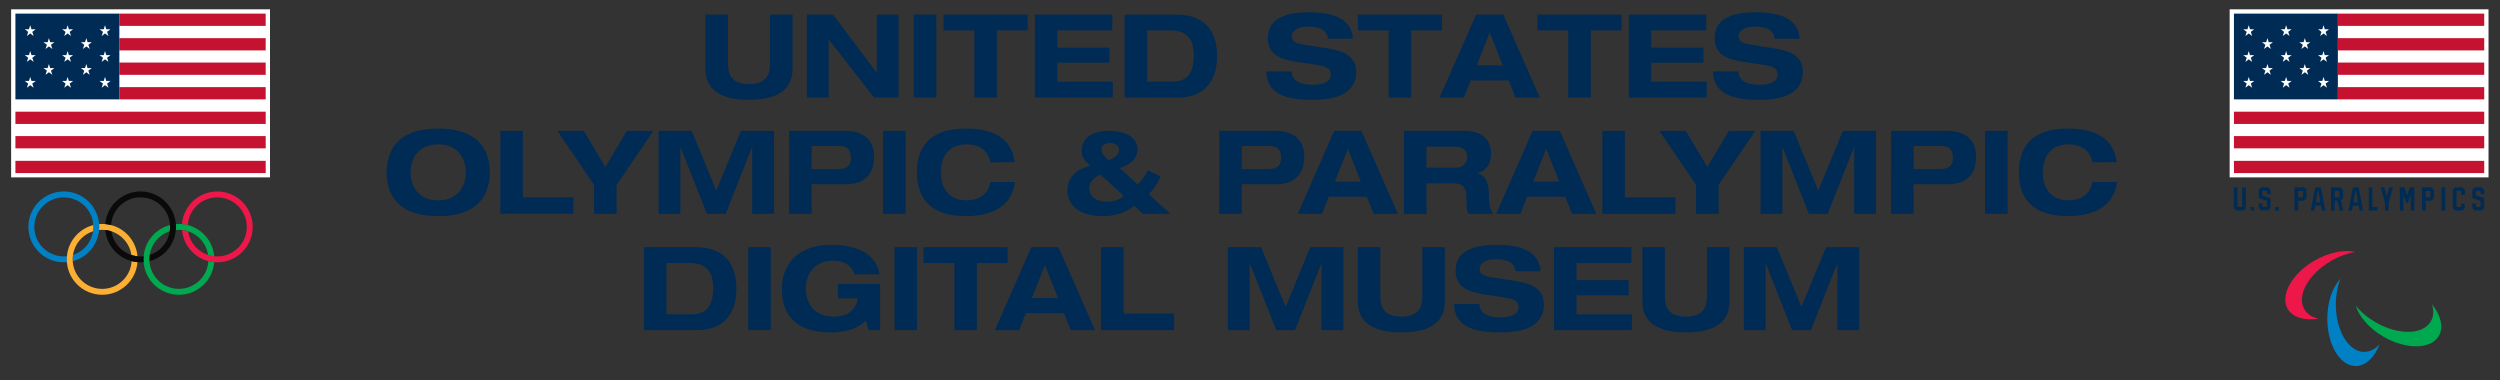 <?xml version="1.0" encoding="utf-8"?>
<!-- Generator: Adobe Illustrator 23.0.4, SVG Export Plug-In . SVG Version: 6.00 Build 0)  -->
<svg version="1.1" id="Layer_1" xmlns="http://www.w3.org/2000/svg" xmlns:xlink="http://www.w3.org/1999/xlink" x="0px" y="0px"
	 viewBox="0 0 1408.62 214.35" style="enable-background:new 0 0 1408.62 214.35;" xml:space="preserve">
<rect x="0" y="0" width="1408.62" height="214.35" fill="#333333" stroke="none"/>
<style type="text/css">
	.st0{fill:#002B54;}
	.st1{fill:#0081C6;}
	.st2{fill:#ED1849;}
	.st3{fill:#00A94F;}
	.st4{fill:#FBB034;}
	.st5{fill:#0B0A0B;}
	.st6{fill:#FFFFFF;}
	.st7{fill:#C41230;}
</style>
<g>
	<path class="st0" d="M246.9,72.44c25.13,0,29.06,14.92,29.06,24.67c0,9.75-3.93,24.67-29.06,24.67s-29.06-14.92-29.06-24.67
		C217.85,87.36,221.77,72.44,246.9,72.44z M246.9,112.88c11.52,0,15.58-8.51,15.58-15.77c0-7.26-4.06-15.77-15.58-15.77
		c-11.52,0-15.58,8.51-15.58,15.77C231.33,104.37,235.38,112.88,246.9,112.88z"/>
	<path class="st0" d="M281.92,73.74h12.7v37.43h28.47v9.29h-41.17V73.74z"/>
	<path class="st0" d="M334.73,104.18l-20.68-30.43h14.92l12.11,20.35l12.11-20.35h14.92l-20.68,30.43v16.3h-12.7V104.18z"/>
	<path class="st0" d="M417.46,73.74h18.65v46.73h-12.3V83.04h-0.13l-14.79,37.43h-10.6l-14.79-37.43h-0.13v37.43h-12.3V73.74h18.65
		l13.87,33.64L417.46,73.74z"/>
	<path class="st0" d="M444.62,73.74h31.41c13.29,0,16.49,7.92,16.49,14.2c0,9.95-5.24,15.84-15.51,15.84h-19.7v16.69h-12.7V73.74z
		 M457.32,95.28h13.61c3.93,0,8.51-0.13,8.51-6.41c0-6.09-3.73-6.61-7.33-6.61h-14.79V95.28z"/>
	<path class="st0" d="M497.57,73.74h12.7v46.73h-12.7V73.74z"/>
	<path class="st0" d="M558.04,91.41c-1.18-6.74-6.74-10.08-13.35-10.08c-12.04,0-14.59,9.42-14.59,15.77
		c0,6.35,2.55,15.77,14.59,15.77c6.15,0,12.11-2.94,13.35-10.34h13.81c-1.57,13.61-12.76,19.24-27.62,19.24
		c-17.02,0-27.62-7.33-27.62-24.67s10.6-24.67,27.62-24.67c11.26,0,25.59,2.88,27.49,18.98H558.04z"/>
	<path class="st0" d="M639.14,116.02c-5.5,3.99-10.8,5.76-17.74,5.76c-11.32,0-19.96-4.58-19.96-14.73c0-7.26,5.3-11.78,12.76-13.68
		c-2.88-2.49-4.71-4.52-4.71-8.51c0-8.44,8.05-11.13,15.25-11.13c8.9,0,16.17,3.34,16.17,10.41c0,5.82-4.84,9.03-9.95,10.54
		l10.08,9.29c2.09-2.03,4.71-5.69,5.69-8.05l7.2,3.47c-1.83,4.12-3.4,6.81-6.68,9.95l12.11,11.12h-15.51L639.14,116.02z
		 M620.09,98.42c-3.01,1.11-6.35,3.99-6.35,7.4c0,5.56,5.17,7.85,9.36,7.85c3.93,0,7.33-0.92,10.14-3.27L620.09,98.42z M624.8,90.24
		c2.49-1.05,5.76-2.75,5.76-5.82c0-2.55-2.81-3.86-4.91-3.86c-2.75,0-5.04,1.11-5.04,3.6C620.62,87.16,623.56,89.32,624.8,90.24z"/>
	<path class="st0" d="M686.98,73.74h31.41c13.29,0,16.49,7.92,16.49,14.2c0,9.95-5.24,15.84-15.51,15.84h-19.7v16.69h-12.7V73.74z
		 M699.68,95.28h13.61c3.93,0,8.51-0.13,8.51-6.41c0-6.09-3.73-6.61-7.33-6.61h-14.79V95.28z"/>
	<path class="st0" d="M770.16,110.85H748.7l-3.8,9.62h-13.68l20.55-46.73h15.31l20.55,46.73h-13.68L770.16,110.85z M759.43,83.82
		l-7.33,18.52h14.66L759.43,83.82z"/>
	<path class="st0" d="M791.04,73.74h33.97c12.96,0,15.12,7.92,15.12,12.7c0,5.69-2.29,9.36-7.59,11.26v0.13
		c5.56,0.85,6.41,7.92,6.41,12.5c0,2.29,0.2,7.79,2.42,10.14H827.5c-1.18-2.16-1.24-4.06-1.24-8.97c0-6.54-2.81-8.18-6.74-8.18
		h-15.77v17.15h-12.7V73.74z M803.74,94.43h16.82c2.81,0,6.09-1.57,6.09-5.96c0-4.65-3.67-5.83-6.74-5.83h-16.17V94.43z"/>
	<path class="st0" d="M881.95,110.85h-21.47l-3.8,9.62h-13.68l20.55-46.73h15.31l20.55,46.73h-13.68L881.95,110.85z M871.22,83.82
		l-7.33,18.52h14.66L871.22,83.82z"/>
	<path class="st0" d="M902.83,73.74h12.7v37.43H944v9.29h-41.17V73.74z"/>
	<path class="st0" d="M955.65,104.18l-20.68-30.43h14.92l12.11,20.35l12.11-20.35h14.92l-20.68,30.43v16.3h-12.7V104.18z"/>
	<path class="st0" d="M1038.37,73.74h18.65v46.73h-12.3V83.04h-0.13l-14.79,37.43h-10.6l-14.79-37.43h-0.13v37.43h-12.3V73.74h18.65
		l13.87,33.64L1038.37,73.74z"/>
	<path class="st0" d="M1065.54,73.74h31.41c13.29,0,16.49,7.92,16.49,14.2c0,9.95-5.24,15.84-15.51,15.84h-19.7v16.69h-12.7V73.74z
		 M1078.23,95.28h13.61c3.93,0,8.51-0.13,8.51-6.41c0-6.09-3.73-6.61-7.33-6.61h-14.79V95.28z"/>
	<path class="st0" d="M1118.49,73.74h12.7v46.73h-12.7V73.74z"/>
	<path class="st0" d="M1178.96,91.41c-1.18-6.74-6.74-10.08-13.35-10.08c-12.04,0-14.59,9.42-14.59,15.77
		c0,6.35,2.55,15.77,14.59,15.77c6.15,0,12.11-2.94,13.35-10.34h13.81c-1.57,13.61-12.76,19.24-27.62,19.24
		c-17.02,0-27.62-7.33-27.62-24.67s10.6-24.67,27.62-24.67c11.26,0,25.59,2.88,27.49,18.98H1178.96z"/>
</g>
<g>
	<path class="st0" d="M397.47,8.22h12.7v26.83c0,4.58,0.2,12.3,11.85,12.3c11.65,0,11.85-7.72,11.85-12.3V8.22h12.7v29.97
		c0,5.24-0.65,18.06-24.54,18.06c-23.89,0-24.54-12.83-24.54-18.06V8.22z"/>
	<path class="st0" d="M494,8.22h12.3v46.73H492.5l-25.46-32.59h-0.13v32.59h-12.3V8.22h14.73l24.54,32.59H494V8.22z"/>
	<path class="st0" d="M514.88,8.22h12.7v46.73h-12.7V8.22z"/>
	<path class="st0" d="M548.98,17.12h-17.34v-8.9h47.38v8.9h-17.34v37.83h-12.7V17.12z"/>
	<path class="st0" d="M583.08,8.22h43.65v8.9h-30.96v9.69h29.38v8.51h-29.38v10.73h31.22v8.9h-43.91V8.22z"/>
	<path class="st0" d="M633.67,8.22h29.12c16.03,0,22.97,9.29,22.97,23.36c0,14.07-7.2,23.36-21.86,23.36h-30.24V8.22z M646.37,46.04
		h14.14c8.38,0,12.17-5.04,12.17-14.92c0-8.64-3.67-14-13.35-14h-12.96V46.04z"/>
	<path class="st0" d="M748.21,21.76c-0.79-6.09-6.61-6.74-11.71-6.74c-5.24,0-8.64,2.36-8.64,5.5c0,2.49,2.09,3.86,5.37,4.38
		l15.9,2.55c8.51,1.38,14.99,4.58,14.99,13.09c0,8.7-5.89,15.71-24.28,15.71c-11.39,0-26.18-1.44-26.31-16.03h14.27
		c0.13,6.41,6.54,7.53,12.04,7.53c5.96,0,10.01-1.77,10.01-5.82c0-3.6-2.88-4.58-7.92-5.37l-11.58-1.77
		c-8.12-1.24-15.97-3.67-15.97-13.22c0-10.41,8.51-14.66,23.17-14.66c9.62,0,23.89,1.64,24.74,14.86H748.21z"/>
	<path class="st0" d="M782.44,17.12h-17.34v-8.9h47.38v8.9h-17.34v37.83h-12.7V17.12z"/>
	<path class="st0" d="M850.11,45.32h-21.47l-3.8,9.62h-13.68l20.55-46.73h15.31l20.55,46.73h-13.68L850.11,45.32z M839.38,18.29
		l-7.33,18.52h14.66L839.38,18.29z"/>
	<path class="st0" d="M883.62,17.12h-17.34v-8.9h47.38v8.9h-17.34v37.83h-12.7V17.12z"/>
	<path class="st0" d="M917.72,8.22h43.65v8.9h-30.96v9.69h29.38v8.51h-29.38v10.73h31.22v8.9h-43.91V8.22z"/>
	<path class="st0" d="M999.92,21.76c-0.79-6.09-6.61-6.74-11.71-6.74c-5.24,0-8.64,2.36-8.64,5.5c0,2.49,2.09,3.86,5.37,4.38
		l15.9,2.55c8.51,1.38,14.99,4.58,14.99,13.09c0,8.7-5.89,15.71-24.28,15.71c-11.39,0-26.18-1.44-26.31-16.03h14.27
		c0.13,6.41,6.54,7.53,12.04,7.53c5.96,0,10.01-1.77,10.01-5.82c0-3.6-2.88-4.58-7.92-5.37l-11.58-1.77
		c-8.12-1.24-15.97-3.67-15.97-13.22c0-10.41,8.51-14.66,23.17-14.66c9.62,0,23.89,1.64,24.74,14.86H999.92z"/>
</g>
<g>
	<path class="st0" d="M362.85,139.28h29.12c16.03,0,22.97,9.29,22.97,23.36c0,14.07-7.2,23.36-21.86,23.36h-30.24V139.28z
		 M375.54,177.1h14.14c8.38,0,12.17-5.04,12.17-14.92c0-8.64-3.67-14-13.35-14h-12.96V177.1z"/>
	<path class="st0" d="M421.62,139.28h12.7V186h-12.7V139.28z"/>
	<path class="st0" d="M472.08,159.96h23.82V186h-6.41l-1.7-5.43c-4.45,4.78-11.52,6.74-19.63,6.74c-17.02,0-27.62-7.33-27.62-24.67
		c0-14.46,9.95-24.67,27.62-24.67c12.96,0,25.2,3.8,27.49,16.62H481.5c-1.9-6.02-7.33-7.72-11.91-7.72
		c-11.52,0-15.58,8.51-15.58,15.77s4.06,15.77,15.58,15.77c6.94,0,12.3-2.62,13.81-10.34h-11.32V159.96z"/>
	<path class="st0" d="M504.02,139.28h12.7V186h-12.7V139.28z"/>
	<path class="st0" d="M537.72,148.18h-17.34v-8.9h47.38v8.9h-17.34V186h-12.7V148.18z"/>
	<path class="st0" d="M599.51,176.38h-21.47l-3.8,9.62h-13.68l20.55-46.73h15.31L616.98,186H603.3L599.51,176.38z M588.77,149.35
		l-7.33,18.52h14.66L588.77,149.35z"/>
	<path class="st0" d="M620.39,139.28h12.7v37.43h28.47V186h-41.17V139.28z"/>
	<path class="st0" d="M738.26,139.28h18.65V186h-12.3v-37.43h-0.13L729.68,186h-10.6l-14.79-37.43h-0.13V186h-12.3v-46.73h18.65
		l13.88,33.64L738.26,139.28z"/>
	<path class="st0" d="M765.03,139.28h12.7v26.83c0,4.58,0.2,12.3,11.85,12.3c11.65,0,11.84-7.72,11.84-12.3v-26.83h12.7v29.97
		c0,5.24-0.65,18.06-24.54,18.06c-23.89,0-24.54-12.83-24.54-18.06V139.28z"/>
	<path class="st0" d="M853.97,152.82c-0.79-6.09-6.61-6.74-11.71-6.74c-5.24,0-8.64,2.36-8.64,5.5c0,2.49,2.09,3.86,5.37,4.38
		l15.9,2.55c8.51,1.38,14.99,4.58,14.99,13.09c0,8.7-5.89,15.71-24.28,15.71c-11.39,0-26.18-1.44-26.31-16.03h14.27
		c0.13,6.41,6.54,7.53,12.04,7.53c5.96,0,10.01-1.77,10.01-5.82c0-3.6-2.88-4.58-7.92-5.37l-11.58-1.77
		c-8.12-1.24-15.97-3.67-15.97-13.22c0-10.41,8.51-14.66,23.17-14.66c9.62,0,23.89,1.64,24.74,14.86H853.97z"/>
	<path class="st0" d="M875.57,139.28h43.65v8.9h-30.96v9.69h29.38v8.51h-29.38v10.73h31.22v8.9h-43.91V139.28z"/>
	<path class="st0" d="M925.38,139.28h12.7v26.83c0,4.58,0.2,12.3,11.85,12.3s11.85-7.72,11.85-12.3v-26.83h12.7v29.97
		c0,5.24-0.66,18.06-24.54,18.06c-23.89,0-24.54-12.83-24.54-18.06V139.28z"/>
	<path class="st0" d="M1028.91,139.28h18.65V186h-12.3v-37.43h-0.13L1020.34,186h-10.6l-14.79-37.43h-0.13V186h-12.3v-46.73h18.65
		l13.87,33.64L1028.91,139.28z"/>
</g>
<path class="st1" d="M55.91,127.84c0-11.02-8.93-19.96-19.95-19.96c-11.02,0-19.96,8.94-19.96,19.96c0,11.02,8.93,19.95,19.96,19.95
	c0.58,0,1.16-0.03,1.73-0.07c-0.04-0.52-0.06-1.05-0.06-1.59c0-0.59,0.03-1.18,0.07-1.75c-0.57,0.06-1.15,0.09-1.74,0.09
	c-9.18,0-16.63-7.44-16.63-16.63c0-9.18,7.45-16.63,16.63-16.63c9.18,0,16.63,7.44,16.63,16.63c0,7.38-4.8,13.64-11.45,15.81
	c-0.12,0.81-0.19,1.64-0.19,2.48c0,0.35,0.01,0.69,0.03,1.03C49.57,144.94,55.91,137.13,55.91,127.84"/>
<path class="st2" d="M142.39,127.84c0,11.02-8.93,19.95-19.96,19.95c-10.43,0-18.99-8-19.88-18.2c1.19,0.13,2.33,0.37,3.43,0.73
	c1.2,8,8.11,14.15,16.45,14.15c9.18,0,16.63-7.44,16.63-16.63c0-9.18-7.45-16.63-16.63-16.63c-8.84,0-16.07,6.9-16.6,15.6
	c-1.07-0.27-2.17-0.47-3.3-0.56c0.81-10.28,9.41-18.37,19.9-18.37C133.46,107.88,142.39,116.82,142.39,127.84"/>
<path class="st3" d="M117.41,147.16c-0.53,8.71-7.76,15.6-16.6,15.6c-9.18,0-16.63-7.45-16.63-16.63c0-7.38,4.81-13.64,11.46-15.81
	c0.12-0.81,0.18-1.64,0.18-2.48c0-0.34-0.01-0.69-0.03-1.02c-8.59,2.23-14.94,10.03-14.94,19.32c0,11.02,8.94,19.95,19.95,19.95
	c10.49,0,19.09-8.09,19.9-18.36C119.58,147.63,118.48,147.44,117.41,147.16 M100.81,129.5c8.34,0,15.25,6.14,16.45,14.15
	c1.1,0.36,2.25,0.61,3.43,0.73c-0.89-10.2-9.44-18.21-19.88-18.21c-0.58,0-1.15,0.03-1.72,0.08c0.04,0.52,0.06,1.05,0.06,1.59
	c0,0.59-0.02,1.18-0.07,1.75C99.65,129.54,100.22,129.5,100.81,129.5"/>
<path class="st4" d="M77.47,147.72c-0.81,10.28-9.41,18.37-19.9,18.37c-11.02,0-19.95-8.93-19.95-19.95
	c0-9.29,6.34-17.09,14.94-19.32c0.02,0.34,0.03,0.68,0.03,1.03c0,0.84-0.06,1.67-0.19,2.48c-6.65,2.18-11.46,8.43-11.46,15.81
	c0,9.18,7.45,16.63,16.63,16.63c8.84,0,16.07-6.9,16.6-15.6C75.24,147.44,76.34,147.63,77.47,147.72 M55.84,129.59
	c0.05-0.58,0.08-1.16,0.08-1.75c0-0.54-0.02-1.07-0.06-1.59c0.57-0.05,1.14-0.07,1.73-0.07c10.43,0,18.99,8,19.88,18.21
	c-1.18-0.12-2.33-0.37-3.43-0.73c-1.2-8.01-8.11-14.15-16.45-14.15C56.99,129.5,56.41,129.54,55.84,129.59"/>
<path class="st5" d="M79.19,144.47c-8.34,0-15.24-6.14-16.44-14.15c-1.1-0.36-2.24-0.61-3.43-0.73c0.89,10.2,9.45,18.2,19.88,18.2
	c0.58,0,1.16-0.02,1.73-0.07c-0.04-0.52-0.06-1.05-0.06-1.58c0-0.59,0.03-1.18,0.08-1.76C80.36,144.44,79.78,144.47,79.19,144.47
	 M79.19,107.88c-10.48,0-19.08,8.09-19.89,18.37c1.13,0.09,2.23,0.29,3.3,0.56c0.53-8.71,7.76-15.61,16.6-15.61
	c9.19,0,16.63,7.44,16.63,16.63c0,7.38-4.81,13.63-11.46,15.81c-0.12,0.81-0.19,1.64-0.19,2.49c0,0.34,0.01,0.69,0.03,1.03
	c8.59-2.23,14.94-10.03,14.94-19.32C99.15,116.82,90.22,107.88,79.19,107.88"/>
<rect x="68.39" y="77.97" class="st6" width="3.81" height="4.06"/>
<polygon class="st6" points="149.71,5.25 8.69,5.25 6.27,5.25 6.27,7.67 6.27,97.52 6.27,99.94 8.69,99.94 149.71,99.94 
	152.13,99.94 152.13,97.52 152.13,7.67 152.13,5.25 "/>
<rect x="67.25" y="7.67" class="st7" width="82.45" height="6.91"/>
<rect x="67.25" y="21.49" class="st7" width="82.45" height="6.91"/>
<rect x="67.25" y="35.25" class="st7" width="82.45" height="6.91"/>
<rect x="67.25" y="49.09" class="st7" width="82.45" height="6.9"/>
<rect x="8.69" y="62.93" class="st7" width="141.02" height="6.91"/>
<rect x="8.69" y="76.68" class="st7" width="141.02" height="6.91"/>
<rect x="8.69" y="90.62" class="st7" width="141.02" height="6.9"/>
<rect x="8.69" y="7.67" class="st0" width="58.56" height="48.32"/>
<polygon class="st6" points="17.73,16.48 20.12,16.48 18.2,17.94 18.94,20.29 17.04,18.84 15.13,20.29 15.88,17.94 13.95,16.48 
	16.3,16.48 17.04,14.2 "/>
<polygon class="st6" points="17.74,31.06 20.12,31.06 18.2,32.53 18.95,34.87 17.03,33.42 15.13,34.87 15.89,32.53 13.95,31.06 
	16.32,31.06 17.03,28.76 "/>
<polygon class="st6" points="17.73,45.62 20.12,45.62 18.2,47.09 18.94,49.43 17.04,47.99 15.13,49.43 15.88,47.09 13.95,45.62 
	16.3,45.62 17.04,43.35 "/>
<polygon class="st6" points="38.79,16.48 41.18,16.48 39.26,17.94 40,20.29 38.1,18.84 36.19,20.29 36.95,17.94 35.02,16.48 
	37.37,16.48 38.1,14.2 "/>
<polygon class="st6" points="38.8,31.06 41.18,31.06 39.26,32.53 40.01,34.87 38.1,33.42 36.19,34.87 36.95,32.53 35.01,31.06 
	37.39,31.06 38.1,28.76 "/>
<polygon class="st6" points="38.79,45.62 41.18,45.62 39.26,47.09 40,49.43 38.1,47.99 36.19,49.43 36.95,47.09 35.02,45.62 
	37.37,45.62 38.1,43.35 "/>
<polygon class="st6" points="59.88,16.48 62.24,16.48 60.34,17.94 61.1,20.29 59.17,18.84 57.27,20.29 58.03,17.94 56.08,16.48 
	58.46,16.48 59.17,14.2 "/>
<polygon class="st6" points="59.86,31.06 62.25,31.06 60.33,32.53 61.09,34.87 59.16,33.42 57.27,34.87 58.02,32.53 56.08,31.06 
	58.46,31.06 59.16,28.76 "/>
<polygon class="st6" points="59.88,45.62 62.24,45.62 60.34,47.09 61.1,49.43 59.17,47.99 57.27,49.43 58.03,47.09 56.08,45.62 
	58.46,45.62 59.17,43.33 "/>
<polygon class="st6" points="28.27,23.77 30.65,23.77 28.73,25.24 29.48,27.59 27.57,26.15 25.66,27.59 26.42,25.24 24.48,23.77 
	26.85,23.77 27.57,21.49 "/>
<polygon class="st6" points="28.26,38.34 30.65,38.34 28.73,39.8 29.47,42.15 27.57,40.71 25.66,42.15 26.41,39.8 24.48,38.34 
	26.83,38.34 27.57,36.06 "/>
<polygon class="st6" points="49.34,23.77 51.72,23.77 49.8,25.24 50.54,27.59 48.63,26.15 46.72,27.59 47.48,25.24 45.55,23.77 
	47.91,23.77 48.63,21.49 "/>
<polygon class="st6" points="49.32,38.34 51.71,38.34 49.8,39.8 50.53,42.15 48.63,40.71 46.73,42.15 47.48,39.8 45.55,38.34 
	47.9,38.34 48.63,36.06 "/>
<path class="st0" d="M1263.37,116.17c0,0.24-0.14,0.41-0.44,0.41h-1.81c-0.3,0-0.44-0.16-0.44-0.41v-10.6h-2.05v11.39
	c0,0.22,0.06,0.33,0.23,0.51c0.17,0.17,0.78,0.78,0.87,0.86c0.16,0.16,0.31,0.24,0.56,0.24h3.46c0.25,0,0.4-0.08,0.56-0.24
	c0.08-0.08,0.7-0.69,0.87-0.86c0.17-0.18,0.23-0.28,0.23-0.51v-11.39h-2.05V116.17z"/>
<path class="st0" d="M1278.32,105.8c-0.16-0.16-0.31-0.24-0.56-0.24h-3.45c-0.25,0-0.4,0.08-0.56,0.24
	c-0.09,0.08-0.7,0.69-0.87,0.87c-0.17,0.17-0.23,0.28-0.23,0.5v3.83c0,0.5,0.36,0.74,0.57,0.82c0.21,0.07,4.09,1.37,4.09,1.37
	l0,2.98c0,0.24-0.13,0.4-0.44,0.4h-1.73c-0.31,0-0.44-0.16-0.44-0.4v-1.57h-2.04v2.35c0,0.22,0.06,0.33,0.23,0.51
	c0.12,0.13,0.71,0.71,0.86,0.86c0.16,0.16,0.31,0.24,0.56,0.24h3.39c0.25,0,0.4-0.08,0.56-0.24c0.08-0.08,0.7-0.69,0.86-0.86
	c0.17-0.17,0.23-0.28,0.23-0.51v-4.74c0-0.51-0.31-0.68-0.54-0.76c-0.23-0.08-4.12-1.35-4.12-1.35v-2.15c0-0.24,0.13-0.41,0.44-0.41
	h1.79c0.3,0,0.44,0.17,0.44,0.41v1.48h2.05v-2.26c0-0.22-0.06-0.33-0.23-0.5C1279.02,106.5,1278.4,105.89,1278.32,105.8"/>
<path class="st0" d="M1398.68,105.8c-0.16-0.16-0.31-0.24-0.56-0.24h-3.44c-0.25,0-0.41,0.08-0.56,0.24
	c-0.08,0.08-0.7,0.69-0.87,0.87c-0.16,0.17-0.23,0.28-0.23,0.5v3.83c0,0.5,0.37,0.74,0.57,0.82c0.21,0.07,4.09,1.37,4.09,1.37
	l0.01,2.98c0,0.24-0.13,0.4-0.44,0.4h-1.74c-0.3,0-0.44-0.16-0.44-0.4v-1.57h-2.04v2.35c0,0.22,0.06,0.33,0.23,0.51
	c0.12,0.13,0.71,0.71,0.86,0.86c0.16,0.16,0.31,0.24,0.56,0.24h3.38c0.25,0,0.4-0.08,0.56-0.24c0.08-0.08,0.7-0.69,0.86-0.86
	c0.17-0.17,0.23-0.28,0.23-0.51v-4.74c0-0.51-0.31-0.68-0.54-0.76c-0.23-0.08-4.12-1.35-4.12-1.35v-2.15c0-0.24,0.13-0.41,0.43-0.41
	h1.79c0.31,0,0.44,0.17,0.44,0.41v1.48h2.05v-2.26c0-0.22-0.06-0.33-0.24-0.5C1399.38,106.5,1398.76,105.89,1398.68,105.8"/>
<path class="st0" d="M1307.69,105.57h-2.67c-0.45,0-0.56,0.3-0.61,0.52c-0.05,0.23-2.42,12.58-2.42,12.58h1.95
	c0,0,0.47-2.41,0.5-2.56c0.03-0.15,0.07-0.24,0.27-0.24h3.02l0.54,2.8h1.95L1307.69,105.57z M1307.06,113.99h-2.19l1.02-6.46h0.38
	c0,0,0.98,6.01,1.01,6.17C1307.3,113.87,1307.28,113.99,1307.06,113.99"/>
<path class="st0" d="M1328.94,105.57h-2.67c-0.45,0-0.57,0.3-0.61,0.52c-0.05,0.23-2.42,12.58-2.42,12.58h1.95
	c0,0,0.47-2.41,0.49-2.56c0.03-0.15,0.07-0.24,0.27-0.24h3.02l0.55,2.8h1.95L1328.94,105.57z M1328.32,113.99h-2.19l1.02-6.46h0.38
	c0,0,0.98,6.01,1.01,6.17C1328.56,113.87,1328.53,113.99,1328.32,113.99"/>
<path class="st0" d="M1320.32,118.67l-1.25-5.83c0.01-0.01,0.01-0.02,0.02-0.02c0.09-0.09,0.7-0.7,0.87-0.88
	c0.17-0.17,0.23-0.28,0.23-0.51v-4.24c0-0.22-0.06-0.33-0.23-0.5c-0.17-0.18-0.79-0.79-0.87-0.87c-0.16-0.16-0.32-0.24-0.56-0.24
	l-5.1,0v13.1h2.06l0.01-5.21c0-0.24,0.13-0.41,0.44-0.41l1.09,0l1.21,5.62H1320.32z M1315.49,111.17v-3.61l2.18-0.01
	c0.31,0,0.44,0.17,0.44,0.41l0,3.2H1315.49z"/>
<path class="st0" d="M1387.71,105.8c-0.16-0.16-0.32-0.24-0.56-0.24h-3.47c-0.25,0-0.41,0.08-0.56,0.24
	c-0.09,0.09-0.71,0.7-0.88,0.87c-0.17,0.17-0.23,0.28-0.23,0.51l0.01,7.49v2.38c0,0.23,0.06,0.34,0.24,0.51
	c0.12,0.13,0.71,0.71,0.87,0.87c0.16,0.16,0.31,0.24,0.56,0.24h3.41c0.25,0,0.41-0.08,0.57-0.24c0.08-0.08,0.7-0.7,0.87-0.87
	c0.17-0.17,0.23-0.28,0.23-0.51v-2.3l-2.07,0.01v1.91h-2.18c-0.31,0-0.44-0.16-0.44-0.41l0.01-8.7l2.67,0l0,2.19h2.06v-2.57
	c0-0.23-0.06-0.34-0.24-0.51C1388.41,106.5,1387.8,105.89,1387.71,105.8"/>
<polygon class="st0" points="1334.66,105.57 1334.66,118.67 1339.56,118.67 1339.55,116.67 1336.72,116.67 1336.72,105.57 "/>
<rect x="1375.67" y="105.57" class="st0" width="2.07" height="13.1"/>
<path class="st0" d="M1371.18,106.67c-0.17-0.17-0.79-0.79-0.87-0.87c-0.16-0.16-0.32-0.24-0.56-0.24l-5.1,0l0,13.11h2.06l0.01-5.21
	c0-0.24,0.13-0.41,0.44-0.41h2.59c0.25,0,0.41-0.08,0.56-0.24c0.09-0.08,0.7-0.7,0.87-0.87c0.17-0.17,0.23-0.28,0.23-0.51v-4.25
	C1371.42,106.96,1371.35,106.85,1371.18,106.67 M1366.71,111.17v-3.61l2.18,0.01c0.31,0,0.44,0.17,0.44,0.41l0,3.19H1366.71z"/>
<path class="st0" d="M1299.39,106.67c-0.17-0.17-0.79-0.79-0.87-0.87c-0.16-0.16-0.32-0.24-0.56-0.24l-5.1,0v13.11h2.06l0.01-5.21
	c0-0.24,0.13-0.41,0.44-0.41h2.59c0.25,0,0.4-0.08,0.56-0.24c0.09-0.08,0.7-0.7,0.87-0.87c0.17-0.17,0.23-0.28,0.23-0.51v-4.25
	C1299.62,106.96,1299.56,106.85,1299.39,106.67 M1294.92,111.17v-3.61l2.18,0.01c0.31,0,0.44,0.17,0.44,0.41l0,3.19H1294.92z"/>
<polygon class="st0" points="1348.3,105.56 1346.23,105.56 1344.84,110.71 1343.44,105.56 1341.37,105.56 1343.8,114.48 
	1343.8,118.67 1345.87,118.67 1345.87,114.5 "/>
<path class="st0" d="M1359.93,105.57h-1.61h-0.47l-1.59,4.3l-1.49-4.05c-0.06-0.14-0.19-0.24-0.35-0.24h-0.22h-1.59h-0.48v13.1h2.07
	v-8.8l1.61,4.35h0.92l1.59-4.31v8.76h2.07v-13.1H1359.93z"/>
<rect x="1268.02" y="116.61" class="st0" width="2.06" height="2.06"/>
<rect x="1281.95" y="116.61" class="st0" width="2.06" height="2.06"/>
<polygon class="st6" points="1399.73,5.25 1258.71,5.25 1256.29,5.25 1256.29,7.67 1256.29,97.53 1256.29,99.94 1258.71,99.94 
	1399.73,99.94 1402.15,99.94 1402.15,97.53 1402.15,7.67 1402.15,5.25 "/>
<rect x="1317.27" y="7.67" class="st7" width="82.46" height="6.91"/>
<rect x="1317.27" y="21.49" class="st7" width="82.46" height="6.91"/>
<rect x="1317.27" y="35.25" class="st7" width="82.46" height="6.91"/>
<rect x="1317.27" y="49.09" class="st7" width="82.46" height="6.9"/>
<rect x="1258.71" y="62.93" class="st7" width="141.02" height="6.91"/>
<rect x="1258.71" y="76.68" class="st7" width="141.02" height="6.9"/>
<rect x="1258.71" y="90.63" class="st7" width="141.02" height="6.9"/>
<rect x="1258.71" y="7.67" class="st0" width="58.56" height="48.32"/>
<polygon class="st6" points="1267.75,16.48 1270.13,16.48 1268.22,17.94 1268.96,20.29 1267.05,18.84 1265.15,20.29 1265.9,17.94 
	1263.97,16.48 1266.33,16.48 1267.05,14.2 "/>
<polygon class="st6" points="1267.76,31.06 1270.14,31.06 1268.22,32.53 1268.96,34.87 1267.05,33.42 1265.15,34.87 1265.91,32.53 
	1263.97,31.06 1266.35,31.06 1267.05,28.76 "/>
<polygon class="st6" points="1267.75,45.62 1270.13,45.62 1268.22,47.09 1268.96,49.43 1267.05,47.99 1265.15,49.43 1265.9,47.09 
	1263.97,45.62 1266.33,45.62 1267.05,43.35 "/>
<polygon class="st6" points="1288.81,16.48 1291.2,16.48 1289.29,17.94 1290.02,20.29 1288.12,18.84 1286.21,20.29 1286.96,17.94 
	1285.03,16.48 1287.39,16.48 1288.12,14.2 "/>
<polygon class="st6" points="1288.82,31.06 1291.2,31.06 1289.29,32.53 1290.03,34.87 1288.12,33.42 1286.21,34.87 1286.97,32.53 
	1285.04,31.06 1287.41,31.06 1288.12,28.76 "/>
<polygon class="st6" points="1288.81,45.62 1291.2,45.62 1289.29,47.09 1290.02,49.43 1288.12,47.99 1286.21,49.43 1286.96,47.09 
	1285.03,45.62 1287.39,45.62 1288.12,43.35 "/>
<polygon class="st6" points="1309.9,16.48 1312.27,16.48 1310.36,17.94 1311.12,20.29 1309.2,18.84 1307.29,20.29 1308.05,17.94 
	1306.1,16.48 1308.48,16.48 1309.2,14.2 "/>
<polygon class="st6" points="1309.88,31.06 1312.27,31.06 1310.35,32.53 1311.11,34.87 1309.18,33.42 1307.29,34.87 1308.04,32.53 
	1306.1,31.06 1308.48,31.06 1309.18,28.76 "/>
<polygon class="st6" points="1309.9,45.62 1312.27,45.62 1310.36,47.09 1311.12,49.43 1309.2,47.99 1307.29,49.43 1308.05,47.09 
	1306.1,45.62 1308.48,45.62 1309.2,43.33 "/>
<polygon class="st6" points="1278.29,23.77 1280.67,23.77 1278.75,25.25 1279.5,27.59 1277.58,26.15 1275.68,27.59 1276.44,25.25 
	1274.5,23.77 1276.87,23.77 1277.58,21.49 "/>
<polygon class="st6" points="1278.28,38.34 1280.67,38.34 1278.75,39.81 1279.49,42.15 1277.59,40.71 1275.68,42.15 1276.43,39.81 
	1274.5,38.34 1276.85,38.34 1277.59,36.07 "/>
<polygon class="st6" points="1299.36,23.77 1301.74,23.77 1299.82,25.25 1300.56,27.59 1298.65,26.15 1296.74,27.59 1297.5,25.25 
	1295.57,23.77 1297.94,23.77 1298.65,21.49 "/>
<polygon class="st6" points="1299.34,38.34 1301.73,38.34 1299.82,39.81 1300.55,42.15 1298.65,40.71 1296.75,42.15 1297.5,39.81 
	1295.57,38.34 1297.92,38.34 1298.65,36.07 "/>
<path class="st2" d="M1327.2,141.98c-6.32-1.45-14.95,0.15-23.1,4.86c-12.76,7.37-19.52,19.54-15.1,27.2
	c2.83,4.89,9.53,6.75,17.33,5.54c-3.57-0.82-6.4-2.62-7.99-5.38c-4.42-7.65,2.34-19.83,15.1-27.2
	C1318.04,144.33,1322.8,142.66,1327.2,141.98"/>
<path class="st3" d="M1327.31,172.18c1.9,6.2,7.6,12.88,15.76,17.59c12.76,7.36,26.68,7.13,31.11-0.53
	c2.82-4.89,1.08-11.63-3.87-17.78c1.07,3.5,0.94,6.85-0.66,9.62c-4.42,7.65-18.35,7.89-31.1,0.52
	C1333.93,178.94,1330.11,175.65,1327.31,172.18"/>
<path class="st1" d="M1318.66,157.15c-4.42,4.75-7.35,13.02-7.35,22.44c0,14.73,7.17,26.67,16.01,26.67
	c5.65,0,10.61-4.88,13.46-12.24c-2.5,2.68-5.47,4.23-8.66,4.23c-8.84,0-16-11.94-16-26.67
	C1316.12,166.27,1317.06,161.32,1318.66,157.15"/>
</svg>
